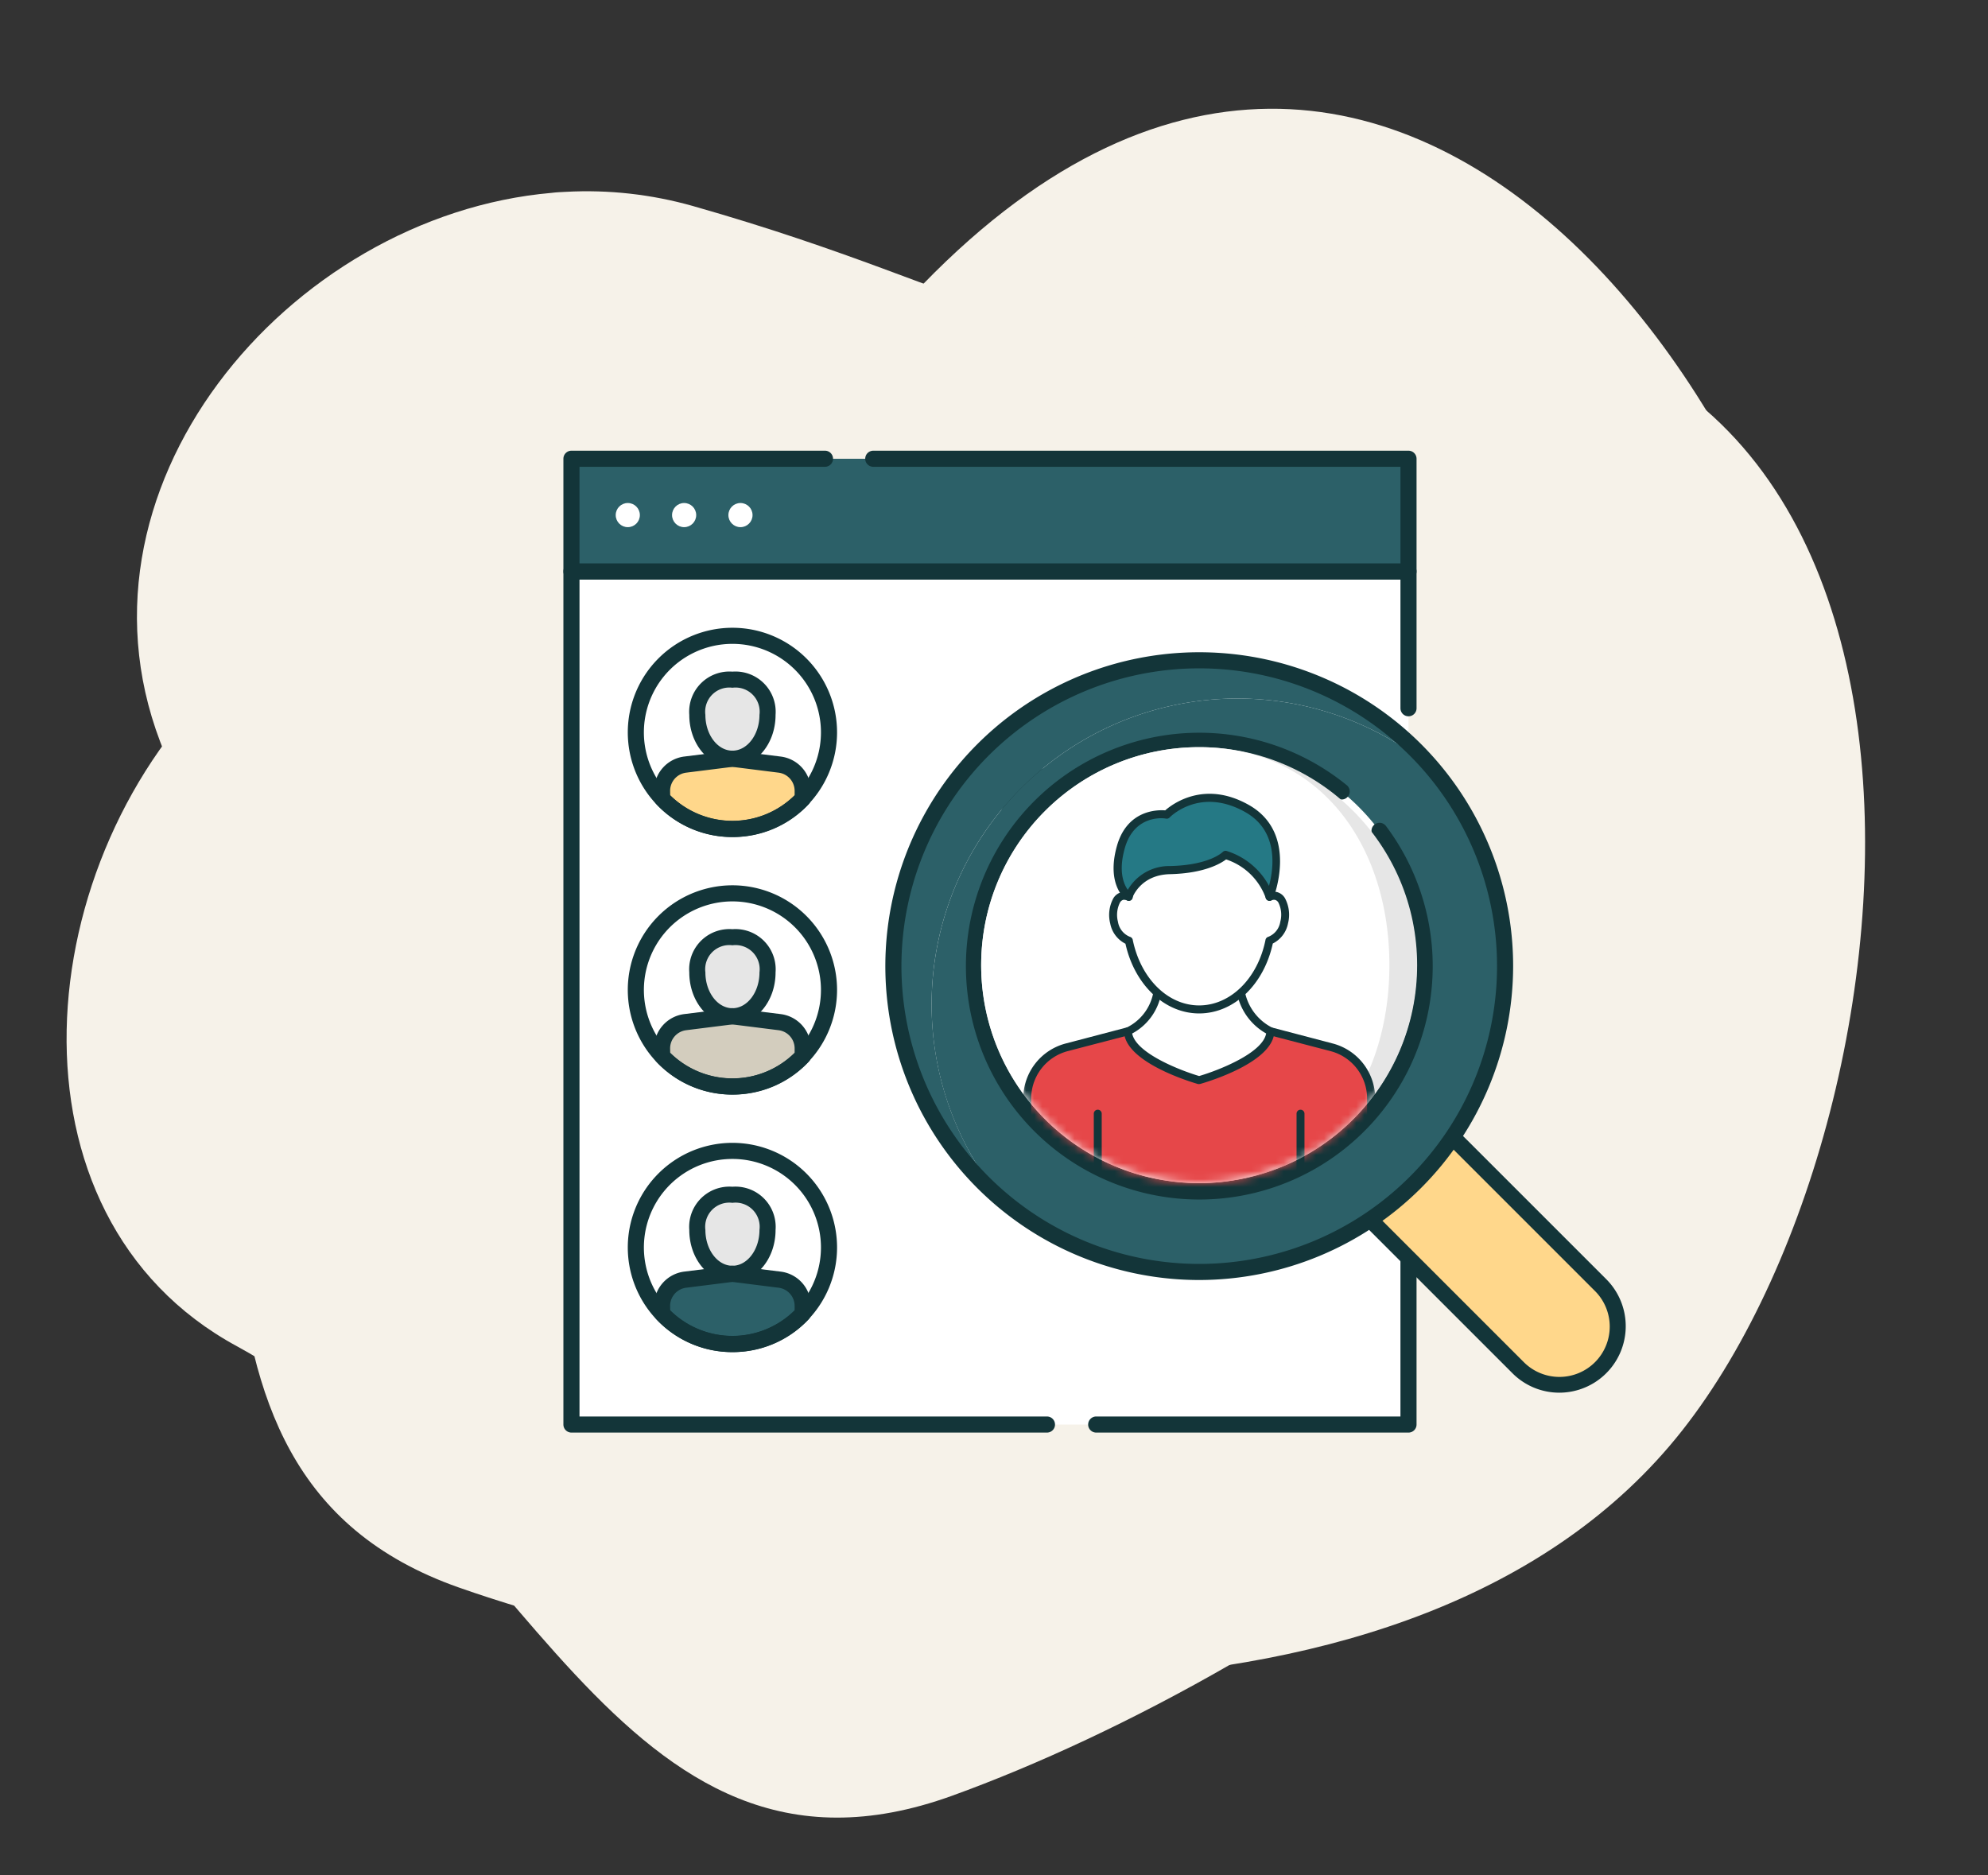 <svg width="247" height="233" fill="none" xmlns="http://www.w3.org/2000/svg"><rect width="100%" height="100%" fill="#333333" stroke="none"/><g clip-path="url(#a)"><path d="M229.527 112.056c-2.509 52.47-69.503 95.974-111.238 111.068-41.734 15.094-53.667-36.786-88.855-55.854-29.883-16.203-26.067-60.717-1.358-83.571.445-.445.88-.804 1.333-1.198 4.104-3.577 8.742-6.5 13.723-8.646 37.337-16.032 46.299-11.605 70.114-37.036 61.423-65.617 118.787 22.762 116.282 75.236Z" fill="#F6F2E9"/><path d="M170.922 176.988H90.099L76.043 160.306V56.043h94.879v120.945Z" fill="#fff"/><path d="m163.548 170.826-73.524 3.034c-5.461-6.516-8.52-7.038-13.981-13.554V56.043h91.751l-2.621 112.75c-.01.52-.182 1.016-.483 1.392-.3.376-.708.605-1.142.641Z" fill="#fff"/><path d="M160.843 93.578H86.121c-.96 0-1.738.934-1.738 2.085V145.71c0 1.151.778 2.085 1.738 2.085h74.722c.96 0 1.738-.934 1.738-2.085V95.663c0-1.152-.778-2.085-1.738-2.085ZM160.843 156.137H86.121c-.96 0-1.738.933-1.738 2.085v6.256c0 1.151.778 2.085 1.738 2.085h74.722c.96 0 1.738-.934 1.738-2.085v-6.256c0-1.152-.778-2.085-1.738-2.085Z" fill="#F6F2E9"/><path d="M160.843 66.469H86.121c-.96 0-1.738.934-1.738 2.085v14.597c0 1.152.778 2.085 1.738 2.085h74.722c.96 0 1.738-.934 1.738-2.085V68.554c0-1.152-.778-2.085-1.738-2.085Z" fill="#257985"/><path d="M161.005 148.837h-43.474c-.232 0-.454-.11-.617-.305-.164-.196-.256-.461-.256-.737 0-.277.092-.542.256-.738.163-.195.385-.305.617-.305h43.474c.232 0 .454-.11.618-.305.163-.196.255-.461.255-.738V95.663c0-.277-.092-.542-.255-.737-.164-.196-.386-.305-.618-.305H85.959c-.231 0-.453.11-.617.305-.164.196-.256.461-.256.737v50.046c0 .277.092.542.256.738.164.195.386.305.617.305h21.973c.231 0 .453.11.617.305.163.196.255.461.255.738 0 .276-.092.541-.255.737-.164.195-.386.305-.617.305H85.959c-.694 0-1.36-.329-1.851-.916-.491-.587-.767-1.382-.767-2.212V95.663c0-.83.276-1.625.767-2.212.491-.587 1.157-.916 1.851-.916h75.046c.695 0 1.361.33 1.852.916.491.587.766 1.382.766 2.212v50.046c0 .83-.275 1.625-.766 2.212-.491.587-1.157.916-1.852.916ZM161.005 167.605H85.959c-.694 0-1.36-.329-1.851-.916-.491-.586-.767-1.382-.767-2.212v-6.255c0-.83.276-1.626.767-2.212.491-.587 1.157-.916 1.851-.916h75.046c.695 0 1.361.329 1.852.916.491.586.766 1.382.766 2.212v6.255c0 .83-.275 1.626-.766 2.212-.491.587-1.157.916-1.852.916Zm-75.046-10.426c-.231 0-.453.11-.617.305-.164.196-.256.461-.256.738v6.255c0 .277.092.542.256.738.164.195.386.305.617.305h75.046c.232 0 .454-.11.618-.305.163-.196.255-.461.255-.738v-6.255c0-.277-.092-.542-.255-.738-.164-.195-.386-.305-.618-.305H85.959Z" fill="#D3CDBE"/><path d="M161.005 86.278h-19.04c-.232 0-.454-.11-.618-.305-.163-.196-.255-.461-.255-.737 0-.277.092-.542.255-.737.164-.196.386-.305.618-.305h19.04c.232 0 .454-.11.618-.305.163-.196.255-.461.255-.737V68.554c0-.277-.092-.542-.255-.737-.164-.196-.386-.305-.618-.305H85.959c-.231 0-.453.11-.617.305-.164.196-.256.461-.256.737v14.597c0 .277.092.542.256.737.164.196.386.305.617.305h49.897c.232 0 .453.11.617.305.164.196.256.461.256.737 0 .277-.092.542-.256.737s-.385.305-.617.305H85.959c-.694 0-1.36-.33-1.851-.916-.491-.587-.767-1.382-.767-2.212V68.554c0-.83.276-1.625.767-2.212.491-.587 1.157-.916 1.851-.916h75.046c.695 0 1.361.33 1.852.916.491.587.766 1.382.766 2.212v14.597c0 .83-.275 1.625-.766 2.212-.491.587-1.157.916-1.852.916Z" fill="#133539"/><path d="M103.278 178.03H89.986a.759.759 0 0 1-.339-.077.883.883 0 0 1-.287-.225l-14.104-16.682a1.073 1.073 0 0 1-.19-.34 1.211 1.211 0 0 1-.065-.4V56.043c0-.277.093-.542.258-.737.165-.196.39-.305.623-.305h95.201c.234 0 .458.11.623.305.166.196.259.461.259.737V94.62c0 .277-.093.542-.259.737-.165.196-.389.305-.623.305-.234 0-.458-.11-.623-.305-.165-.196-.258-.461-.258-.737V57.085H76.763V159.878l13.584 16.067h12.931c.234 0 .458.11.624.306.165.195.258.46.258.737 0 .276-.093.541-.258.737-.166.196-.39.305-.624.305Z" fill="#133539"/><path d="M170.978 178.03H101.01c-.262 0-.513-.11-.698-.305-.185-.196-.289-.461-.289-.737 0-.277.104-.542.289-.738.185-.195.436-.305.698-.305h68.982v-60.473c0-.276.104-.541.289-.737.185-.195.436-.305.697-.305.262 0 .513.11.698.305.185.196.289.461.289.737v61.516c0 .276-.104.541-.289.737-.185.195-.436.305-.698.305Z" fill="#133539"/><path d="m76.043 160.305 13.554 16.682v-16.682H76.043Z" fill="#257985"/><path d="M89.77 178.029a.741.741 0 0 1-.334-.078.871.871 0 0 1-.283-.225l-13.903-16.681c-.121-.147-.202-.333-.235-.535a1.239 1.239 0 0 1 .052-.602c.065-.19.176-.353.318-.468.142-.115.31-.177.481-.178h13.903c.231 0 .452.11.615.305.163.196.255.461.255.737v16.682c-.001.206-.052.407-.148.578-.096.17-.232.303-.39.381a.628.628 0 0 1-.33.084Zm-11.809-16.682 10.94 13.126v-13.126H77.962Z" fill="#133539"/><path d="M146.718 139.977c3.167 0 5.734-2.568 5.734-5.735 0-3.167-2.567-5.734-5.734-5.734s-5.735 2.567-5.735 5.734 2.568 5.735 5.735 5.735Z" fill="#F6F2E9"/><path fill-rule="evenodd" clip-rule="evenodd" d="M84.5 129H163v2H84.5v-2Zm-.5 9h78.5v2H84v-2Zm79-18H84.5v2H163v-2Zm-78.5-9H163v2H84.5v-2Zm78.5-9H84.5v2H163v-2Z" fill="#D3CDBE"/><path fill-rule="evenodd" clip-rule="evenodd" d="M119.728 148c.553 0 1-.448 1-1V94.348c0-.552-.447-1-1-1-.552 0-1 .448-1 1V147c0 .552.448 1 1 1Zm-28.228-.348c.552 0 1-.447 1-1V94c0-.552-.448-1-1-1s-1 .448-1 1v52.652c0 .553.448 1 1 1Zm42.344-54.304c.552 0 1 .448 1 1V147c0 .552-.448 1-1 1-.553 0-1-.448-1-1V94.348c0-.552.447-1 1-1ZM147.957 148c.552 0 1-.448 1-1V94.348c0-.552-.448-1-1-1-.553 0-1 .448-1 1V147c0 .552.447 1 1 1Z" fill="#D3CDBE"/><path d="m170.453 72.844 25.395 23.086H181.8s.323 45.78-48.285 51.944c0 0 25.614-13.39 25.614-51.944l-14.071-0 25.395-23.086Z" fill="#E64749"/><path d="M170.455 72.844s9.235 59.378-36.938 75.031c0 0 25.614-13.39 25.614-51.944H145.06l25.395-23.086Z" fill="#E64749"/><path d="M132.361 147.875a.92.92 0 0 0 0 .347c.082.257.251.478.479.624.228.145.5.206.768.172 44.672-5.668 48.862-44.66 49.255-51.944h12.986a1.155 1.155 0 0 0 1.074-.74c.084-.217.1-.455.046-.681a1.158 1.158 0 0 0-.347-.588l-25.395-23.086a1.155 1.155 0 0 0-1.547 0l-25.395 23.086a1.151 1.151 0 0 0-.346.588c-.054.227-.038.464.046.681.082.219.229.408.42.542.192.134.42.207.654.208h12.905c-.496 36.534-24.737 49.636-24.979 49.763-.189.097-.346.245-.456.426-.11.181-.168.389-.168.601Zm48.285-51.944a58.018 58.018 0 0 1-5.771 23.225c-7.169 14.429-19.427 23.409-36.5 26.768 7.457-5.887 21.932-21.054 21.932-49.993a1.152 1.152 0 0 0-.338-.816 1.153 1.153 0 0 0-.816-.338h-11.07l22.371-20.374 22.405 20.374h-11.058c-.306 0-.6.122-.817.338a1.156 1.156 0 0 0-.338.816Z" fill="#133539"/></g><path d="M209.002 177.745c-32.783 41.609-110.588 34.082-152.003 19.5S36.759 132.191 20.52 93.699C6.735 61.002 35.863 26.795 68.559 23.961c.609-.078 1.159-.093 1.743-.125 5.302-.29 10.636.304 15.781 1.76C124.62 36.559 129.008 46.008 162.521 40.472c86.452-14.3 79.264 95.658 46.481 137.273Z" fill="#F6F2E9"/><path d="M175 71H71v106h104V71Z" fill="#fff"/><path d="M130.08 178H71a.998.998 0 0 1-.707-.293A.999.999 0 0 1 70 177V71a1 1 0 0 1 1-1h104c.265 0 .52.105.707.293A.998.998 0 0 1 176 71v17a.998.998 0 0 1-.293.707.999.999 0 0 1-1.414 0A.998.998 0 0 1 174 88V72H72v104h58.08c.265 0 .52.105.707.293.188.187.293.442.293.707 0 .265-.105.52-.293.707a.997.997 0 0 1-.707.293ZM174.999 178h-38.8a.999.999 0 0 1-.707-.293 1.002 1.002 0 0 1-.293-.707c0-.265.106-.52.293-.707a.999.999 0 0 1 .707-.293h37.8V96c0-.265.106-.52.293-.707a.999.999 0 0 1 1.414 0 .998.998 0 0 1 .293.707v81c0 .265-.105.52-.293.707a.997.997 0 0 1-.707.293Z" fill="#133539"/><path d="M175 57H71v14h104V57Z" fill="#2C6068"/><path d="M175 72H71a1 1 0 0 1-1-1V57a1 1 0 0 1 1-1h31.5c.265 0 .52.105.707.293A.998.998 0 0 1 103.5 57a.998.998 0 0 1-.293.707.999.999 0 0 1-.707.293H72v12h102V58h-65.5a.999.999 0 0 1-.707-.293A.998.998 0 0 1 107.5 57c0-.265.105-.52.293-.707A.999.999 0 0 1 108.5 56H175c.265 0 .52.105.707.293A.998.998 0 0 1 176 57v14a.998.998 0 0 1-.293.707A.999.999 0 0 1 175 72Z" fill="#133539"/><path d="M78 65.5c.828 0 1.5-.672 1.5-1.5s-.672-1.5-1.5-1.5-1.5.672-1.5 1.5.672 1.5 1.5 1.5ZM85 65.5c.828 0 1.5-.672 1.5-1.5s-.672-1.5-1.5-1.5-1.5.672-1.5 1.5.672 1.5 1.5 1.5ZM92 65.5c.828 0 1.5-.672 1.5-1.5s-.672-1.5-1.5-1.5-1.5.672-1.5 1.5.672 1.5 1.5 1.5ZM91 103c6.627 0 12-5.373 12-12s-5.373-12-12-12-12 5.373-12 12 5.373 12 12 12Z" fill="#fff"/><path d="m96.859 94.999-5.86-.73-5.86.73a3.26 3.26 0 0 0-2.87 3.24v1a11.988 11.988 0 0 0 3.976 2.784 11.995 11.995 0 0 0 4.754.982c1.635 0 3.253-.334 4.754-.982a11.988 11.988 0 0 0 3.976-2.784v-1a3.26 3.26 0 0 0-2.87-3.24Z" fill="#FFD78B"/><path d="M91 104c-2.571 0-5.085-.762-7.222-2.191a13 13 0 0 1-1.97-20.001A13 13 0 0 1 104 91c0 3.448-1.37 6.754-3.808 9.192A12.999 12.999 0 0 1 91 104Zm0-24a11 11 0 0 0-10.789 13.146 11 11 0 0 0 8.643 8.643c2.134.424 4.346.206 6.356-.626a11.002 11.002 0 0 0 4.936-4.052A10.998 10.998 0 0 0 102 91a11 11 0 0 0-11-11Z" fill="#133539"/><path d="M95.36 88.818c0 3-2 5.45-4.36 5.45-2.36 0-4.36-2.44-4.36-5.45a3.999 3.999 0 0 1 1.149-3.213A4 4 0 0 1 91 84.448a4 4 0 0 1 4.36 4.37Z" fill="#E6E6E6"/><path d="M91 95.272c-3 0-5.36-2.89-5.36-6.45a4.999 4.999 0 0 1 1.446-3.916 4.999 4.999 0 0 1 3.914-1.454 5 5 0 0 1 3.914 1.454c.509.51.902 1.124 1.151 1.8a5.002 5.002 0 0 1 .295 2.116c0 3.56-2.36 6.45-5.36 6.45Zm0-9.82a3 3 0 0 0-3.36 3.37c0 2.45 1.51 4.45 3.36 4.45 1.85 0 3.36-2 3.36-4.45a3.001 3.001 0 0 0-.849-2.513 3 3 0 0 0-2.511-.857Z" fill="#133539"/><path d="M90.999 104.003a12.857 12.857 0 0 1-5.159-1.061 12.85 12.85 0 0 1-4.301-3.039 1.001 1.001 0 0 1-.27-.68v-1a4.28 4.28 0 0 1 3.73-4.22l5.86-.73a.993.993 0 0 1 .24 0l5.9.73a4.28 4.28 0 0 1 2.676 1.411 4.281 4.281 0 0 1 1.075 2.829v1a1.004 1.004 0 0 1-.27.68 12.876 12.876 0 0 1-4.313 3.033 12.872 12.872 0 0 1-5.167 1.047Zm-7.73-5.19a11.002 11.002 0 0 0 7.73 3.174 11.002 11.002 0 0 0 7.73-3.174v-.56a2.28 2.28 0 0 0-.576-1.502 2.28 2.28 0 0 0-1.424-.748l-5.73-.72-5.74.72a2.28 2.28 0 0 0-2 2.25l.01.56Z" fill="#133539"/><path d="M91 135c6.627 0 12-5.373 12-12s-5.373-12-12-12-12 5.373-12 12 5.373 12 12 12Z" fill="#fff"/><path d="m96.859 127-5.86-.73-5.86.74a3.254 3.254 0 0 0-2.05 1.075 3.259 3.259 0 0 0-.82 2.165v1a11.993 11.993 0 0 0 3.976 2.784 11.995 11.995 0 0 0 4.754.982c1.635 0 3.253-.334 4.754-.982a11.994 11.994 0 0 0 3.976-2.784v-1a3.26 3.26 0 0 0-.816-2.172A3.257 3.257 0 0 0 96.859 127Z" fill="#D3CDBE"/><path d="M91 136c-2.571 0-5.085-.762-7.222-2.191a12.999 12.999 0 0 1-1.97-20.001 12.997 12.997 0 0 1 6.656-3.558 12.996 12.996 0 0 1 7.511.74 12.997 12.997 0 0 1 5.834 4.788A12.993 12.993 0 0 1 104 123c0 3.448-1.37 6.754-3.808 9.192A12.999 12.999 0 0 1 91 136Zm0-24a10.998 10.998 0 0 0-6.111 1.854 11 11 0 0 0-4.051 4.936 11.002 11.002 0 0 0-.626 6.356 10.997 10.997 0 0 0 3.01 5.632 11.001 11.001 0 0 0 5.632 3.011c2.134.424 4.346.206 6.356-.626 2.01-.833 3.728-2.243 4.936-4.052A10.996 10.996 0 0 0 102 123c0-2.917-1.159-5.715-3.222-7.778A11 11 0 0 0 91 112Z" fill="#133539"/><path d="M95.36 120.818c0 3-2 5.45-4.36 5.45-2.36 0-4.36-2.44-4.36-5.45a3.997 3.997 0 0 1 1.149-3.213 3.996 3.996 0 0 1 1.476-.938A3.999 3.999 0 0 1 91 116.448a3.998 3.998 0 0 1 1.735.219c.555.2 1.059.52 1.476.938a3.997 3.997 0 0 1 1.149 3.213Z" fill="#E6E6E6"/><path d="M91 127.272c-3 0-5.36-2.89-5.36-6.45a5 5 0 0 1 3.244-5.072 5.014 5.014 0 0 1 2.116-.298 5.014 5.014 0 0 1 2.116.298 5.001 5.001 0 0 1 3.244 5.072c0 3.56-2.36 6.45-5.36 6.45Zm0-9.82a2.997 2.997 0 0 0-1.355.135 3.014 3.014 0 0 0-1.155.721 3.002 3.002 0 0 0-.849 2.514c0 2.45 1.51 4.45 3.36 4.45 1.85 0 3.36-2 3.36-4.45a3.003 3.003 0 0 0-.849-2.514 3.014 3.014 0 0 0-1.155-.721 2.996 2.996 0 0 0-1.355-.135Z" fill="#133539"/><path d="M90.999 136.003a12.857 12.857 0 0 1-5.159-1.061 12.851 12.851 0 0 1-4.301-3.039 1.003 1.003 0 0 1-.27-.68v-1a4.28 4.28 0 0 1 3.73-4.22l5.86-.73a.964.964 0 0 1 .24 0l5.9.73a4.282 4.282 0 0 1 2.676 1.411 4.284 4.284 0 0 1 1.075 2.829v1a1.006 1.006 0 0 1-.27.68 12.877 12.877 0 0 1-4.313 3.033 12.872 12.872 0 0 1-5.167 1.047Zm-7.73-5.19a11.003 11.003 0 0 0 7.73 3.174c2.894 0 5.671-1.141 7.73-3.174v-.56a2.28 2.28 0 0 0-2-2.25l-5.73-.72-5.74.72a2.28 2.28 0 0 0-2 2.25l.01.56Z" fill="#133539"/><path d="M91 167c6.627 0 12-5.373 12-12s-5.373-12-12-12-12 5.373-12 12 5.373 12 12 12Z" fill="#fff"/><path d="m96.859 159-5.86-.73-5.86.74a3.254 3.254 0 0 0-2.05 1.075 3.259 3.259 0 0 0-.82 2.165v1a11.993 11.993 0 0 0 3.976 2.784 11.995 11.995 0 0 0 4.754.982c1.635 0 3.253-.334 4.754-.982a11.994 11.994 0 0 0 3.976-2.784v-1a3.26 3.26 0 0 0-.816-2.172A3.257 3.257 0 0 0 96.859 159Z" fill="#2C6068"/><path d="M91 168c-2.571 0-5.085-.762-7.222-2.191a12.999 12.999 0 0 1-1.97-20.001 12.997 12.997 0 0 1 6.656-3.558 12.996 12.996 0 0 1 7.511.74 12.997 12.997 0 0 1 5.834 4.788A12.993 12.993 0 0 1 104 155c0 3.448-1.37 6.754-3.808 9.192A12.999 12.999 0 0 1 91 168Zm0-24a10.998 10.998 0 0 0-6.111 1.854 11 11 0 0 0-4.051 4.936 11.002 11.002 0 0 0-.626 6.356 10.997 10.997 0 0 0 3.01 5.632 11.001 11.001 0 0 0 5.632 3.011c2.134.424 4.346.206 6.356-.626 2.01-.833 3.728-2.243 4.936-4.052A10.996 10.996 0 0 0 102 155c0-2.917-1.159-5.715-3.222-7.778A11 11 0 0 0 91 144Z" fill="#133539"/><path d="M95.36 152.818c0 3-2 5.45-4.36 5.45-2.36 0-4.36-2.44-4.36-5.45a3.997 3.997 0 0 1 1.149-3.213 3.996 3.996 0 0 1 1.476-.938A3.999 3.999 0 0 1 91 148.448a3.998 3.998 0 0 1 1.735.219c.555.2 1.059.52 1.476.938a3.997 3.997 0 0 1 1.149 3.213Z" fill="#E6E6E6"/><path d="M91 159.272c-3 0-5.36-2.89-5.36-6.45a5 5 0 0 1 3.244-5.072 5.014 5.014 0 0 1 2.116-.298 5.014 5.014 0 0 1 2.116.298 5.001 5.001 0 0 1 3.244 5.072c0 3.56-2.36 6.45-5.36 6.45Zm0-9.82a2.997 2.997 0 0 0-1.355.135 3.014 3.014 0 0 0-1.155.721 3.002 3.002 0 0 0-.849 2.514c0 2.45 1.51 4.45 3.36 4.45 1.85 0 3.36-2 3.36-4.45a3.003 3.003 0 0 0-.849-2.514 3.014 3.014 0 0 0-1.155-.721 2.996 2.996 0 0 0-1.355-.135Z" fill="#133539"/><path d="M90.999 168a12.865 12.865 0 0 1-9.46-4.1 1.003 1.003 0 0 1-.27-.68v-1a4.28 4.28 0 0 1 3.73-4.22l5.86-.73h.24l5.9.73a4.277 4.277 0 0 1 2.676 1.411 4.282 4.282 0 0 1 1.075 2.829v1a1.006 1.006 0 0 1-.27.68 12.875 12.875 0 0 1-4.313 3.032A12.873 12.873 0 0 1 90.999 168Zm-7.73-5.19a11.002 11.002 0 0 0 7.73 3.173c2.894 0 5.671-1.14 7.73-3.173v-.56a2.28 2.28 0 0 0-.576-1.502 2.276 2.276 0 0 0-1.424-.748l-5.73-.72-5.74.72a2.276 2.276 0 0 0-1.424.748 2.28 2.28 0 0 0-.576 1.502l.01.56Z" fill="#133539"/><path d="M193.749 172.044a7.245 7.245 0 0 1-2.776-.55c-.88-.363-1.68-.897-2.354-1.57l-61.5-61.5a7.254 7.254 0 0 1-2.125-5.13c0-1.924.764-3.769 2.125-5.13a7.256 7.256 0 0 1 5.13-2.125c1.924 0 3.769.764 5.13 2.125l61.5 61.5a7.248 7.248 0 0 1 1.987 3.714 7.244 7.244 0 0 1-.412 4.191 7.253 7.253 0 0 1-2.673 3.255 7.252 7.252 0 0 1-4.032 1.22Z" fill="#FFD78B"/><path d="M193.751 173.042a8.225 8.225 0 0 1-3.162-.626 8.215 8.215 0 0 1-2.678-1.794l-26.21-26.21-35.28-35.29a8.247 8.247 0 0 1-2.415-5.83c0-2.187.869-4.284 2.415-5.83a8.244 8.244 0 0 1 5.83-2.415c2.186 0 4.284.869 5.83 2.415l61.5 61.49a8.259 8.259 0 0 1 1.781 8.988 8.265 8.265 0 0 1-3.033 3.703 8.261 8.261 0 0 1-4.578 1.399Zm-30.63-30 26.21 26.21a6.251 6.251 0 0 0 4.42 1.831 6.253 6.253 0 0 0 4.42-1.831 6.253 6.253 0 0 0 1.831-4.42c0-1.658-.659-3.248-1.831-4.42l-61.5-61.5a6.252 6.252 0 0 0-4.42-1.831c-1.658 0-3.248.659-4.42 1.831A6.248 6.248 0 0 0 126 103.332c0 1.658.658 3.247 1.831 4.42l35.29 35.29Z" fill="#133539"/><path d="M124.611 149.186a38.001 38.001 0 0 1 2.268-51.262 38.003 38.003 0 0 1 25.19-11.093 38.002 38.002 0 0 1 26.072 8.824 38 38 0 0 0-12.302-9.675 37.999 37.999 0 0 0-30.599-1.354 38.005 38.005 0 0 0-13.108 8.55 37.987 37.987 0 0 0-8.55 13.108 37.997 37.997 0 0 0-2.543 15.442c.233 5.268 1.56 10.43 3.897 15.157a37.985 37.985 0 0 0 9.675 12.302Z" fill="#2C6068"/><path d="M115.75 124.793a37.85 37.85 0 0 0 8.86 24.39 37.999 37.999 0 0 0 26.071 8.824 37.997 37.997 0 0 0 25.19-11.093 37.997 37.997 0 0 0 11.093-25.189 38.001 38.001 0 0 0-8.824-26.072 38.001 38.001 0 0 0-40.471-5.29 37.995 37.995 0 0 0-15.974 14.023 37.994 37.994 0 0 0-5.945 20.407Z" fill="#2C6068"/><path d="M149 159.043c-7.713 0-15.254-2.287-21.667-6.573a38.996 38.996 0 0 1-14.364-17.502 39.008 39.008 0 0 1-2.22-22.534 39.004 39.004 0 0 1 10.674-19.968 38.998 38.998 0 0 1 19.968-10.673 39.002 39.002 0 0 1 22.534 2.219 38.998 38.998 0 0 1 17.502 14.364A38.996 38.996 0 0 1 188 120.043a39.052 39.052 0 0 1-11.437 27.563A39.05 39.05 0 0 1 149 159.043Zm0-76a37.001 37.001 0 0 0-34.184 22.841c-2.8 6.761-3.533 14.2-2.105 21.377a37.007 37.007 0 0 0 10.126 18.945 37.007 37.007 0 0 0 18.945 10.126 36.999 36.999 0 0 0 21.377-2.105 36.998 36.998 0 0 0 16.605-13.628A37 37 0 0 0 149 83.043Z" fill="#133539"/><path d="M149 148.043c15.464 0 28-12.536 28-28s-12.536-28-28-28-28 12.536-28 28 12.536 28 28 28Z" fill="#fff"/><path d="M149.001 149.043a28.997 28.997 0 0 1-13.343-3.257 29.002 29.002 0 0 1-10.348-9.03 29.004 29.004 0 0 1-5.032-12.779c-.63-4.601-.146-9.287 1.412-13.662a28.99 28.99 0 0 1 7.54-11.479 28.998 28.998 0 0 1 25.702-7.182 28.997 28.997 0 0 1 12.399 5.909c.205.168.335.411.362.676a1.005 1.005 0 0 1-.222.734 1.004 1.004 0 0 1-.676.362 1.001 1.001 0 0 1-.734-.222 26.951 26.951 0 0 0-36.84 2.654 26.948 26.948 0 0 0-7.118 18.547 26.949 26.949 0 0 0 7.525 18.386 26.956 26.956 0 0 0 18.079 8.234 26.953 26.953 0 0 0 18.81-6.392 26.955 26.955 0 0 0 9.319-17.545 26.952 26.952 0 0 0-5.235-19.164.994.994 0 0 1-.19-.741c.037-.263.177-.5.39-.659.212-.159.478-.227.741-.19.262.038.499.178.659.39a28.999 28.999 0 0 1 5.689 14.798c.485 5.366-.534 10.76-2.942 15.579a29.001 29.001 0 0 1-10.696 11.703 29.002 29.002 0 0 1-15.251 4.33Z" fill="#133539"/><path d="M148.989 147.001c14.957 0 27.083-12.125 27.083-27.082 0-14.958-12.126-27.083-27.083-27.083-14.957 0-27.083 12.125-27.083 27.083 0 14.957 12.126 27.082 27.083 27.082Z" fill="#E6E6E6"/><path d="M121.906 119.919c0-7.183 2.854-14.072 7.933-19.151a27.082 27.082 0 0 1 19.15-7.932c14.959 0 23.636 12.123 23.636 27.083 0 14.959-8.677 27.082-23.636 27.082-7.183 0-14.071-2.853-19.15-7.932a27.084 27.084 0 0 1-7.933-19.15Z" fill="#fff"/><mask id="b" style="mask-type:alpha" maskUnits="userSpaceOnUse" x="121" y="92" width="56" height="55"><path d="M148.99 147.001c14.957 0 27.082-12.125 27.082-27.082 0-14.958-12.125-27.083-27.082-27.083s-27.083 12.125-27.083 27.083c0 14.957 12.126 27.082 27.083 27.082Z" fill="#E6E6E6"/></mask><g mask="url(#b)"><path d="m165.445 130.124-7.593-1.999h-17.726l-7.613 1.999a6.573 6.573 0 0 0-3.547 2.338 6.565 6.565 0 0 0-1.377 4.019v41.983h42.721v-41.983a6.564 6.564 0 0 0-1.353-4.004 6.567 6.567 0 0 0-3.512-2.353Z" fill="#E64749"/><path d="M157.852 128.125h-17.726l-7.613 1.999a6.573 6.573 0 0 0-3.547 2.338 6.565 6.565 0 0 0-1.377 4.019v2.871c7.617 1.226 24.694 2.295 38.807-8.863a7.033 7.033 0 0 0-.985-.35l-7.559-2.014Z" fill="#E64749"/><path d="M170.349 178.96h-42.722c-.13 0-.256-.052-.348-.144a.494.494 0 0 1-.144-.348v-41.983a7.068 7.068 0 0 1 1.473-4.314 7.067 7.067 0 0 1 3.8-2.516l7.613-1.999a.506.506 0 0 1 .123 0h17.707a.548.548 0 0 1 .128 0l7.608 1.999a7.07 7.07 0 0 1 3.801 2.516 7.068 7.068 0 0 1 1.473 4.314v41.983a.493.493 0 0 1-.039.193.491.491 0 0 1-.112.162.505.505 0 0 1-.167.106.494.494 0 0 1-.194.031Zm-42.229-.985h41.736v-41.49a6.094 6.094 0 0 0-1.268-3.711 6.09 6.09 0 0 0-3.267-2.169l-7.553-1.969h-17.56l-7.553 1.969a6.09 6.09 0 0 0-3.267 2.169 6.094 6.094 0 0 0-1.268 3.711v41.49Z" fill="#133539"/><path d="M148.989 134.199s8.79-2.506 8.864-6.081a6.862 6.862 0 0 1-2.386-1.952 6.853 6.853 0 0 1-1.288-2.8c-.054-.305-.098-2.25-.133-2.546h-10.124c-.039.335-.093 2.334-.162 2.694a6.573 6.573 0 0 1-1.263 2.739 6.574 6.574 0 0 1-2.351 1.889c.078 3.551 8.843 6.057 8.843 6.057Z" fill="#fff"/><path d="M148.989 134.693a.456.456 0 0 1-.138 0c-.931-.266-9.115-2.728-9.199-6.539a.492.492 0 0 1 .072-.267.488.488 0 0 1 .204-.186c.853-.405 1.6-1.003 2.181-1.747.581-.743.981-1.612 1.168-2.537.034-.183.073-1.054.098-1.63.025-.576.039-.882.059-1.029a.493.493 0 0 1 .493-.434h10.124c.121-.001.239.044.33.125.091.081.149.192.162.313 0 .133.03.493.049 1.015.02.522.054 1.349.084 1.477.194.947.6 1.838 1.188 2.605a6.392 6.392 0 0 0 2.205 1.827c.081.042.15.107.197.186.047.079.071.17.069.262-.06 3.831-8.268 6.278-9.204 6.544a.425.425 0 0 1-.142.015Zm-8.322-6.278c.492 2.462 5.983 4.589 8.322 5.283 2.348-.689 7.878-2.826 8.326-5.288a7.405 7.405 0 0 1-2.352-2.092 7.405 7.405 0 0 1-1.267-2.882c-.034-.202-.064-.783-.094-1.639 0-.173 0-.35-.024-.493h-9.193c0 .158 0 .34-.025.522-.009.593-.049 1.184-.118 1.773a7.026 7.026 0 0 1-1.248 2.808 7.035 7.035 0 0 1-2.327 2.008ZM161.583 178.96c-.13 0-.256-.052-.348-.144a.496.496 0 0 1-.144-.349v-40.092c0-.13.052-.256.144-.348a.494.494 0 0 1 .348-.144c.131 0 .256.052.348.144.093.092.145.218.145.348v40.092c0 .131-.052.256-.145.349a.492.492 0 0 1-.348.144ZM136.392 178.96a.492.492 0 0 1-.348-.144.493.493 0 0 1-.145-.349v-40.092c0-.13.052-.256.145-.348a.492.492 0 0 1 .348-.144c.13 0 .256.052.348.144.092.092.144.218.144.348v40.092a.496.496 0 0 1-.144.349.494.494 0 0 1-.348.144Z" fill="#133539"/></g><path d="M158.513 111.326c-.985-.202-2.236 1.059-2.561 2.541-.325 1.482.187 2.841 1.147 3.048.961.207 2.133-.798 2.463-2.275.329-1.477-.089-3.092-1.049-3.314ZM139.469 111.326c.96-.202 2.23 1.059 2.555 2.541.325 1.482-.187 2.841-1.147 3.048-.96.207-2.132-.798-2.462-2.275-.33-1.477.089-3.092 1.054-3.314Z" fill="#fff"/><path d="M148.989 125.426c4.979 0 9.016-5.06 9.016-11.301 0-6.241-4.037-11.301-9.016-11.301-4.98 0-9.016 5.06-9.016 11.301 0 6.241 4.036 11.301 9.016 11.301Z" fill="#fff"/><path d="M148.991 125.919c-4.294 0-8.027-3.551-9.159-8.662a3.534 3.534 0 0 1-1.239-1.032 3.55 3.55 0 0 1-.652-1.474 4.344 4.344 0 0 1 .384-3.132c.112-.193.263-.36.442-.492.18-.133.385-.226.602-.276.163-.029.33-.029.492 0 1.182-5.052 4.875-8.519 9.13-8.519 4.254 0 7.947 3.447 9.119 8.494.163-.028.33-.028.493 0 .217.05.422.144.601.276.18.132.33.3.443.492.515.959.652 2.077.384 3.132-.102.535-.325 1.04-.653 1.474-.328.435-.752.788-1.238 1.032-1.123 5.151-4.855 8.687-9.149 8.687Zm-9.312-14.118h-.108a.701.701 0 0 0-.243.128.718.718 0 0 0-.176.212 3.421 3.421 0 0 0-.251 2.388c.064.412.233.801.492 1.128.259.328.599.582.985.738.09.023.171.071.235.138.063.067.107.151.125.241.985 4.797 4.353 8.15 8.248 8.15 3.895 0 7.288-3.353 8.248-8.15.018-.09.061-.174.125-.241a.496.496 0 0 1 .234-.138c.387-.156.727-.41.986-.738.258-.327.428-.716.491-1.128.212-.795.13-1.639-.231-2.378a.705.705 0 0 0-.175-.212.705.705 0 0 0-.244-.128.821.821 0 0 0-.492.079.504.504 0 0 1-.21.04.485.485 0 0 1-.207-.053.489.489 0 0 1-.165-.135.49.49 0 0 1-.093-.192c-.94-4.855-4.323-8.233-8.262-8.233-3.94 0-7.322 3.378-8.263 8.233a.491.491 0 0 1-.089.199.503.503 0 0 1-.167.141.497.497 0 0 1-.214.049.493.493 0 0 1-.214-.049.904.904 0 0 0-.365-.089Z" fill="#133539"/><path d="M140.242 111.441s-2.24-1.595-.985-6.13c1.359-4.836 5.707-4.102 5.707-4.102s3.969-4.107 9.932-.768c5.963 3.338 2.817 11 2.817 11a8.41 8.41 0 0 0-5.456-5.21s-1.714 1.778-6.894 1.896c-4.062.094-5.121 3.314-5.121 3.314Z" fill="#257985"/><path d="M157.733 111.93h-.024a.492.492 0 0 1-.282-.108.486.486 0 0 1-.166-.252 7.84 7.84 0 0 0-1.909-2.962 7.833 7.833 0 0 0-3.015-1.824c-.655.493-2.679 1.733-6.978 1.832-3.654.084-4.638 2.856-4.678 2.954a.479.479 0 0 1-.119.192.504.504 0 0 1-.193.119c-.073.024-.15.03-.226.019a.493.493 0 0 1-.21-.083c-.104-.074-2.507-1.847-1.172-6.663 1.251-4.505 4.998-4.545 6.012-4.466.882-.778 4.846-3.777 10.341-.699 6.332 3.531 3.112 11.557 3.077 11.636-.037.09-.1.168-.182.222a.492.492 0 0 1-.276.083Zm-13.423-10.267c-1.142 0-3.644.404-4.574 3.777-.798 2.871-.104 4.441.389 5.121a5.952 5.952 0 0 1 5.254-2.954c4.924-.114 6.519-1.729 6.539-1.749a.485.485 0 0 1 .229-.129c.087-.022.178-.02.263.006a9.033 9.033 0 0 1 5.259 4.334c.591-2.197 1.222-6.835-2.993-9.189-5.565-3.102-9.204.537-9.356.694a.49.49 0 0 1-.202.126.484.484 0 0 1-.236.017 3.913 3.913 0 0 0-.572-.054Z" fill="#133539"/><defs><clipPath id="a"><path fill="#fff" d="M0 0h247v234H0z"/></clipPath></defs></svg>